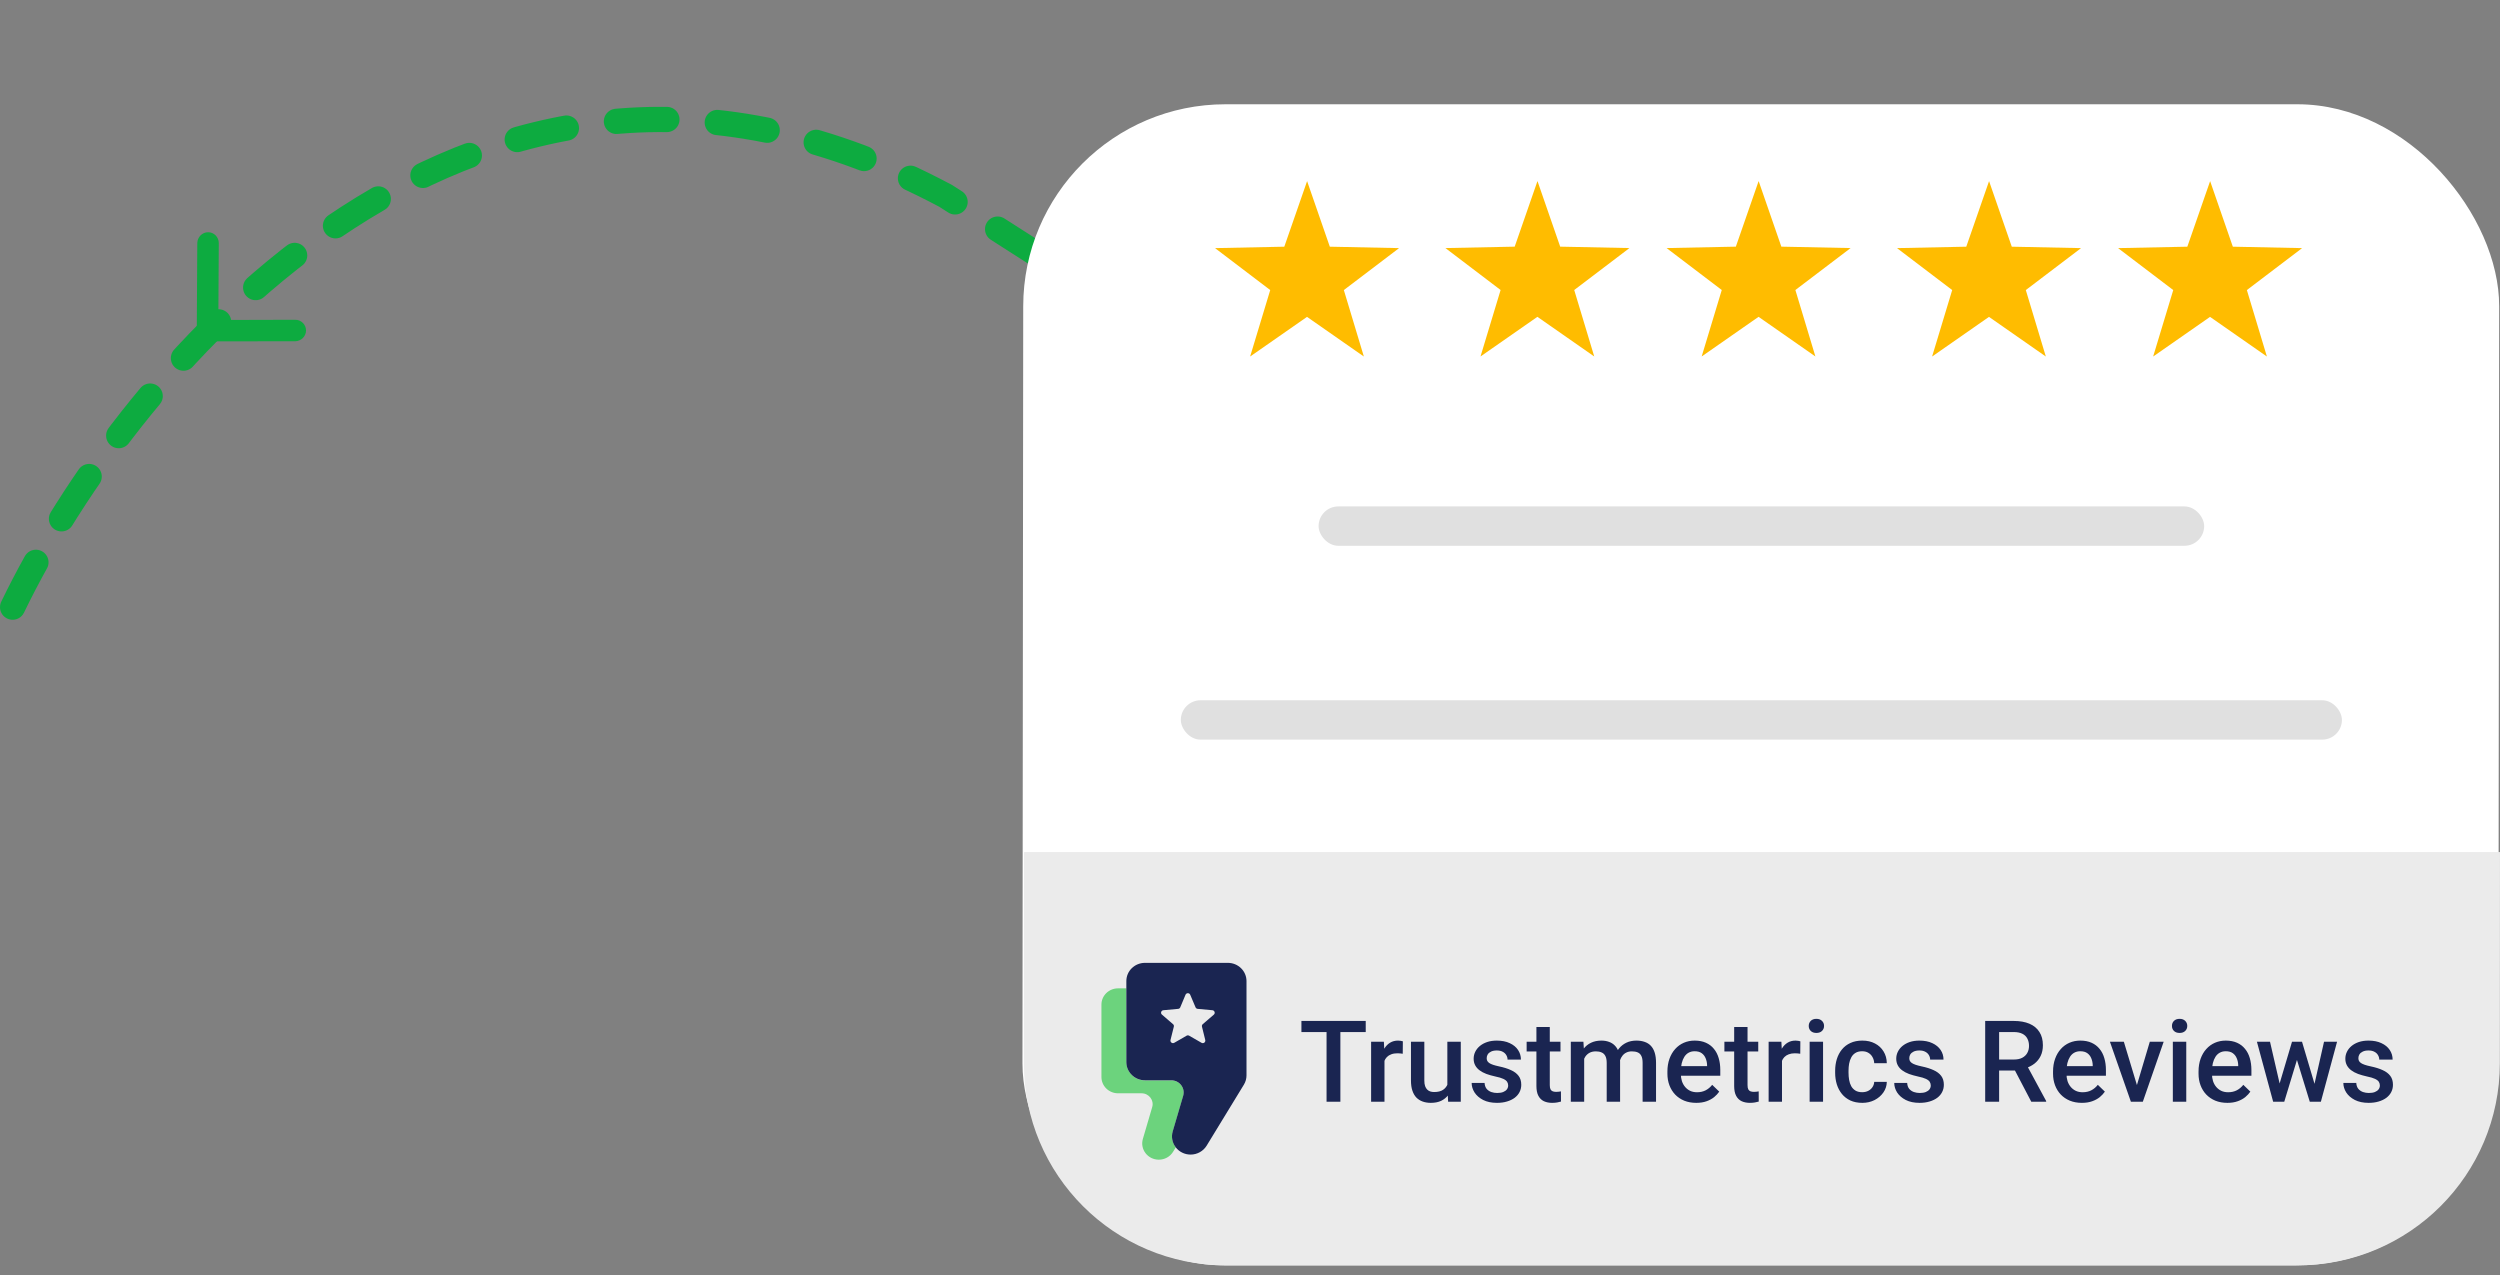 <svg width="198" height="101" viewBox="0 0 198 101" fill="none" xmlns="http://www.w3.org/2000/svg">
<rect x="0" y="0" width="198" height="101" fill="#808080" stroke="none"/>
<path d="M1 48.086C10.219 29.003 37.906 -4.227 74.904 15.518L87 23.258" stroke="#0DAB40" stroke-width="2" stroke-linecap="round" stroke-linejoin="round" stroke-dasharray="4 4"/>
<path fill-rule="evenodd" clip-rule="evenodd" d="M15.735 26.186L15.776 19.246C15.79 18.854 16.101 18.544 16.481 18.543C16.861 18.542 17.168 18.85 17.178 19.242L17.141 25.493L23.391 25.476C23.772 25.475 24.091 25.795 24.088 26.175C24.086 26.555 23.775 26.865 23.383 26.878L16.431 26.885C16.051 26.886 15.744 26.578 15.735 26.186Z" fill="#0DAB40" stroke="#0DAB40" stroke-width="0.3"/>
<rect width="116.896" height="91.959" rx="16" transform="matrix(1 0 -0.001 1 81.055 8.258)" fill="white"/>
<path d="M81.102 67.484H197.998L197.988 84.215C197.983 93.052 190.815 100.215 181.979 100.215H97.082C88.246 100.215 81.086 93.052 81.092 84.215L81.102 67.484Z" fill="#EBEBEB"/>
<rect width="70.138" height="3.117" rx="1.559" transform="matrix(1 0 -0.001 1 104.434 40.109)" fill="#E0E0E0"/>
<rect width="91.959" height="3.117" rx="1.559" transform="matrix(1 0 -0.001 1 93.523 55.461)" fill="#E0E0E0"/>
<path d="M103.522 14.344L105.321 19.538L110.807 19.651L106.432 22.973L108.018 28.237L103.516 25.096L99.01 28.237L100.602 22.973L96.231 19.651L101.717 19.538L103.522 14.344Z" fill="#FFBC00"/>
<path d="M121.768 14.34L123.567 19.535L129.053 19.647L124.678 22.969L126.264 28.233L121.762 25.092L117.256 28.233L118.848 22.969L114.477 19.647L119.964 19.535L121.768 14.34Z" fill="#FFBC00"/>
<path d="M139.284 14.34L141.082 19.535L146.569 19.647L142.194 22.969L143.78 28.233L139.278 25.092L134.772 28.233L136.364 22.969L131.993 19.647L137.479 19.535L139.284 14.34Z" fill="#FFBC00"/>
<path d="M157.534 14.344L159.332 19.538L164.819 19.651L160.444 22.973L162.03 28.237L157.528 25.096L153.022 28.237L154.614 22.973L150.243 19.651L155.729 19.538L157.534 14.344Z" fill="#FFBC00"/>
<path d="M175.042 14.344L176.84 19.538L182.326 19.651L177.952 22.973L179.538 28.237L175.035 25.096L170.529 28.237L172.121 22.973L167.751 19.651L173.237 19.538L175.042 14.344Z" fill="#FFBC00"/>
<path d="M106.158 80.859V87.258H105.063V80.859H106.158ZM108.166 80.859V81.738H103.073V80.859H108.166ZM109.651 83.408V87.258H108.592V82.503H109.603L109.651 83.408ZM111.106 82.472L111.097 83.457C111.033 83.445 110.962 83.436 110.886 83.43C110.813 83.424 110.74 83.421 110.667 83.421C110.485 83.421 110.325 83.448 110.188 83.501C110.05 83.55 109.934 83.624 109.84 83.72C109.75 83.814 109.679 83.928 109.629 84.063C109.58 84.198 109.55 84.349 109.542 84.516L109.3 84.533C109.3 84.234 109.329 83.957 109.388 83.703C109.446 83.448 109.534 83.224 109.651 83.03C109.771 82.837 109.921 82.686 110.1 82.578C110.281 82.469 110.491 82.415 110.728 82.415C110.792 82.415 110.861 82.421 110.935 82.433C111.011 82.444 111.068 82.457 111.106 82.472ZM114.63 86.137V82.503H115.694V87.258H114.692L114.63 86.137ZM114.78 85.148L115.136 85.14C115.136 85.459 115.101 85.753 115.03 86.023C114.96 86.29 114.852 86.522 114.705 86.722C114.559 86.918 114.371 87.072 114.143 87.183C113.914 87.291 113.64 87.346 113.321 87.346C113.089 87.346 112.877 87.312 112.684 87.245C112.49 87.177 112.323 87.073 112.183 86.933C112.045 86.792 111.938 86.609 111.862 86.383C111.786 86.158 111.748 85.888 111.748 85.575V82.503H112.807V85.584C112.807 85.756 112.827 85.901 112.868 86.019C112.909 86.133 112.965 86.225 113.035 86.295C113.105 86.366 113.188 86.415 113.281 86.445C113.375 86.474 113.475 86.489 113.58 86.489C113.882 86.489 114.119 86.43 114.292 86.313C114.468 86.193 114.592 86.032 114.666 85.83C114.742 85.627 114.78 85.4 114.78 85.148ZM119.447 85.97C119.447 85.865 119.42 85.769 119.368 85.685C119.315 85.597 119.214 85.518 119.064 85.447C118.918 85.377 118.701 85.312 118.414 85.254C118.162 85.198 117.931 85.132 117.72 85.056C117.512 84.977 117.333 84.882 117.184 84.77C117.034 84.659 116.918 84.527 116.836 84.375C116.754 84.223 116.713 84.047 116.713 83.848C116.713 83.654 116.756 83.471 116.841 83.298C116.926 83.126 117.047 82.973 117.206 82.841C117.364 82.71 117.556 82.606 117.781 82.529C118.01 82.453 118.265 82.415 118.546 82.415C118.944 82.415 119.286 82.482 119.57 82.617C119.857 82.749 120.077 82.929 120.229 83.158C120.381 83.383 120.458 83.638 120.458 83.922H119.398C119.398 83.796 119.366 83.679 119.302 83.571C119.24 83.46 119.146 83.37 119.021 83.303C118.895 83.232 118.736 83.197 118.546 83.197C118.364 83.197 118.213 83.227 118.093 83.285C117.976 83.341 117.888 83.414 117.83 83.505C117.774 83.596 117.746 83.695 117.746 83.804C117.746 83.883 117.761 83.955 117.79 84.019C117.822 84.081 117.875 84.138 117.948 84.19C118.021 84.24 118.121 84.287 118.247 84.331C118.376 84.375 118.537 84.418 118.73 84.459C119.094 84.535 119.406 84.633 119.667 84.753C119.93 84.87 120.132 85.022 120.273 85.21C120.414 85.394 120.484 85.629 120.484 85.913C120.484 86.124 120.438 86.317 120.348 86.493C120.26 86.666 120.131 86.817 119.961 86.946C119.791 87.072 119.587 87.17 119.35 87.24C119.116 87.311 118.852 87.346 118.559 87.346C118.128 87.346 117.764 87.269 117.465 87.117C117.166 86.962 116.939 86.764 116.784 86.524C116.631 86.281 116.555 86.029 116.555 85.768H117.579C117.591 85.964 117.645 86.121 117.742 86.238C117.841 86.353 117.964 86.436 118.111 86.489C118.26 86.539 118.414 86.564 118.572 86.564C118.763 86.564 118.922 86.539 119.051 86.489C119.18 86.436 119.278 86.366 119.346 86.278C119.413 86.187 119.447 86.085 119.447 85.97ZM123.591 82.503V83.276H120.91V82.503H123.591ZM121.684 81.338H122.743V85.944C122.743 86.09 122.763 86.203 122.804 86.282C122.848 86.358 122.908 86.41 122.984 86.436C123.061 86.462 123.15 86.476 123.252 86.476C123.326 86.476 123.396 86.471 123.463 86.462C123.531 86.454 123.585 86.445 123.626 86.436L123.63 87.245C123.542 87.271 123.44 87.294 123.323 87.315C123.208 87.335 123.077 87.346 122.927 87.346C122.684 87.346 122.469 87.303 122.281 87.218C122.094 87.13 121.947 86.988 121.842 86.792C121.736 86.596 121.684 86.335 121.684 86.01V81.338ZM125.467 83.47V87.258H124.408V82.503H125.406L125.467 83.47ZM125.296 84.705L124.936 84.7C124.936 84.372 124.977 84.069 125.059 83.79C125.141 83.512 125.261 83.27 125.419 83.065C125.577 82.857 125.773 82.698 126.008 82.586C126.245 82.472 126.519 82.415 126.83 82.415C127.046 82.415 127.244 82.447 127.423 82.512C127.604 82.573 127.761 82.671 127.893 82.806C128.028 82.941 128.13 83.114 128.201 83.325C128.274 83.536 128.311 83.79 128.311 84.089V87.258H127.251V84.182C127.251 83.95 127.216 83.769 127.146 83.637C127.079 83.505 126.98 83.411 126.852 83.356C126.726 83.297 126.575 83.268 126.399 83.268C126.2 83.268 126.03 83.306 125.889 83.382C125.751 83.458 125.639 83.562 125.551 83.694C125.463 83.826 125.398 83.978 125.357 84.151C125.316 84.324 125.296 84.508 125.296 84.705ZM128.245 84.423L127.748 84.533C127.748 84.246 127.788 83.975 127.867 83.72C127.949 83.462 128.067 83.237 128.223 83.043C128.381 82.847 128.576 82.693 128.807 82.582C129.039 82.471 129.304 82.415 129.603 82.415C129.846 82.415 130.062 82.449 130.253 82.516C130.446 82.581 130.61 82.683 130.745 82.824C130.88 82.964 130.982 83.147 131.053 83.373C131.123 83.596 131.158 83.865 131.158 84.182V87.258H130.095V84.177C130.095 83.937 130.06 83.751 129.989 83.619C129.922 83.487 129.825 83.397 129.699 83.347C129.573 83.294 129.422 83.268 129.247 83.268C129.083 83.268 128.938 83.298 128.812 83.36C128.688 83.418 128.584 83.502 128.5 83.61C128.415 83.716 128.35 83.837 128.306 83.975C128.265 84.113 128.245 84.262 128.245 84.423ZM134.344 87.346C133.993 87.346 133.675 87.289 133.391 87.174C133.109 87.057 132.869 86.894 132.67 86.686C132.474 86.478 132.323 86.234 132.217 85.953C132.112 85.671 132.059 85.368 132.059 85.043V84.867C132.059 84.495 132.113 84.158 132.222 83.856C132.33 83.555 132.481 83.297 132.674 83.083C132.868 82.866 133.096 82.701 133.36 82.586C133.624 82.472 133.909 82.415 134.217 82.415C134.557 82.415 134.854 82.472 135.109 82.586C135.364 82.701 135.575 82.862 135.742 83.07C135.912 83.275 136.038 83.519 136.12 83.804C136.205 84.088 136.247 84.401 136.247 84.744V85.197H132.573V84.436H135.201V84.353C135.195 84.163 135.157 83.984 135.087 83.817C135.02 83.65 134.916 83.515 134.775 83.413C134.634 83.31 134.447 83.259 134.212 83.259C134.037 83.259 133.88 83.297 133.742 83.373C133.607 83.446 133.495 83.553 133.404 83.694C133.313 83.835 133.243 84.004 133.193 84.204C133.146 84.4 133.123 84.621 133.123 84.867V85.043C133.123 85.251 133.15 85.444 133.206 85.623C133.265 85.799 133.35 85.953 133.461 86.085C133.572 86.216 133.707 86.32 133.865 86.397C134.023 86.47 134.204 86.506 134.406 86.506C134.661 86.506 134.888 86.455 135.087 86.353C135.286 86.25 135.459 86.105 135.605 85.918L136.164 86.458C136.061 86.607 135.928 86.751 135.764 86.889C135.6 87.023 135.399 87.133 135.162 87.218C134.927 87.303 134.655 87.346 134.344 87.346ZM139.253 82.503V83.276H136.572V82.503H139.253ZM137.346 81.338H138.405V85.944C138.405 86.09 138.425 86.203 138.466 86.282C138.51 86.358 138.57 86.41 138.646 86.436C138.723 86.462 138.812 86.476 138.915 86.476C138.988 86.476 139.058 86.471 139.125 86.462C139.193 86.454 139.247 86.445 139.288 86.436L139.292 87.245C139.205 87.271 139.102 87.294 138.985 87.315C138.871 87.335 138.739 87.346 138.589 87.346C138.346 87.346 138.131 87.303 137.943 87.218C137.756 87.13 137.609 86.988 137.504 86.792C137.398 86.596 137.346 86.335 137.346 86.01V81.338ZM141.134 83.408V87.258H140.075V82.503H141.085L141.134 83.408ZM142.588 82.472L142.58 83.457C142.515 83.445 142.445 83.436 142.369 83.43C142.295 83.424 142.222 83.421 142.149 83.421C141.967 83.421 141.808 83.448 141.67 83.501C141.532 83.55 141.417 83.624 141.323 83.72C141.232 83.814 141.162 83.928 141.112 84.063C141.062 84.198 141.033 84.349 141.024 84.516L140.782 84.533C140.782 84.234 140.812 83.957 140.87 83.703C140.929 83.448 141.017 83.224 141.134 83.03C141.254 82.837 141.403 82.686 141.582 82.578C141.764 82.469 141.973 82.415 142.21 82.415C142.275 82.415 142.344 82.421 142.417 82.433C142.493 82.444 142.55 82.457 142.588 82.472ZM144.386 82.503V87.258H143.322V82.503H144.386ZM143.252 81.255C143.252 81.094 143.305 80.96 143.41 80.855C143.519 80.747 143.668 80.692 143.858 80.692C144.046 80.692 144.194 80.747 144.302 80.855C144.411 80.96 144.465 81.094 144.465 81.255C144.465 81.413 144.411 81.545 144.302 81.65C144.194 81.756 144.046 81.809 143.858 81.809C143.668 81.809 143.519 81.756 143.41 81.65C143.305 81.545 143.252 81.413 143.252 81.255ZM147.488 86.502C147.661 86.502 147.816 86.468 147.954 86.401C148.095 86.331 148.208 86.234 148.292 86.111C148.38 85.988 148.429 85.846 148.438 85.685H149.435C149.429 85.992 149.338 86.272 149.163 86.524C148.987 86.776 148.754 86.977 148.464 87.126C148.174 87.272 147.853 87.346 147.501 87.346C147.138 87.346 146.822 87.284 146.552 87.161C146.283 87.035 146.059 86.862 145.88 86.643C145.701 86.423 145.566 86.169 145.476 85.882C145.388 85.595 145.344 85.288 145.344 84.96V84.806C145.344 84.478 145.388 84.17 145.476 83.883C145.566 83.593 145.701 83.338 145.88 83.118C146.059 82.898 146.283 82.727 146.552 82.604C146.822 82.478 147.137 82.415 147.497 82.415C147.878 82.415 148.212 82.491 148.499 82.644C148.786 82.793 149.012 83.002 149.176 83.272C149.343 83.539 149.429 83.849 149.435 84.204H148.438C148.429 84.028 148.385 83.87 148.306 83.729C148.229 83.585 148.121 83.471 147.98 83.386C147.843 83.301 147.677 83.259 147.484 83.259C147.27 83.259 147.093 83.303 146.952 83.391C146.812 83.476 146.702 83.593 146.623 83.742C146.543 83.889 146.486 84.054 146.451 84.239C146.419 84.42 146.403 84.609 146.403 84.806V84.96C146.403 85.156 146.419 85.346 146.451 85.531C146.483 85.715 146.539 85.881 146.618 86.027C146.7 86.171 146.812 86.287 146.952 86.374C147.093 86.46 147.271 86.502 147.488 86.502ZM152.916 85.97C152.916 85.865 152.889 85.769 152.836 85.685C152.784 85.597 152.683 85.518 152.533 85.447C152.387 85.377 152.17 85.312 151.883 85.254C151.631 85.198 151.399 85.132 151.188 85.056C150.98 84.977 150.802 84.882 150.652 84.77C150.503 84.659 150.387 84.527 150.305 84.375C150.223 84.223 150.182 84.047 150.182 83.848C150.182 83.654 150.225 83.471 150.31 83.298C150.395 83.126 150.516 82.973 150.674 82.841C150.833 82.71 151.024 82.606 151.25 82.529C151.479 82.453 151.733 82.415 152.015 82.415C152.413 82.415 152.754 82.482 153.039 82.617C153.326 82.749 153.545 82.929 153.698 83.158C153.85 83.383 153.926 83.638 153.926 83.922H152.867C152.867 83.796 152.835 83.679 152.771 83.571C152.709 83.46 152.615 83.37 152.489 83.303C152.363 83.232 152.205 83.197 152.015 83.197C151.833 83.197 151.682 83.227 151.562 83.285C151.445 83.341 151.357 83.414 151.298 83.505C151.243 83.596 151.215 83.695 151.215 83.804C151.215 83.883 151.229 83.955 151.259 84.019C151.291 84.081 151.344 84.138 151.417 84.19C151.49 84.24 151.59 84.287 151.716 84.331C151.845 84.375 152.006 84.418 152.199 84.459C152.562 84.535 152.875 84.633 153.135 84.753C153.399 84.87 153.601 85.022 153.742 85.21C153.882 85.394 153.953 85.629 153.953 85.913C153.953 86.124 153.907 86.317 153.816 86.493C153.729 86.666 153.6 86.817 153.43 86.946C153.26 87.072 153.056 87.17 152.819 87.24C152.584 87.311 152.321 87.346 152.028 87.346C151.597 87.346 151.232 87.269 150.934 87.117C150.635 86.962 150.408 86.764 150.252 86.524C150.1 86.281 150.024 86.029 150.024 85.768H151.048C151.06 85.964 151.114 86.121 151.21 86.238C151.31 86.353 151.433 86.436 151.58 86.489C151.729 86.539 151.883 86.564 152.041 86.564C152.231 86.564 152.391 86.539 152.52 86.489C152.649 86.436 152.747 86.366 152.814 86.278C152.882 86.187 152.916 86.085 152.916 85.97ZM157.227 80.859H159.49C159.976 80.859 160.391 80.933 160.733 81.079C161.076 81.226 161.338 81.442 161.52 81.73C161.705 82.014 161.797 82.365 161.797 82.784C161.797 83.103 161.738 83.385 161.621 83.628C161.504 83.871 161.338 84.076 161.125 84.243C160.911 84.407 160.656 84.535 160.36 84.626L160.026 84.788H157.991L157.982 83.914H159.507C159.771 83.914 159.991 83.867 160.167 83.773C160.342 83.679 160.474 83.552 160.562 83.391C160.653 83.227 160.698 83.042 160.698 82.837C160.698 82.614 160.654 82.421 160.566 82.257C160.481 82.09 160.35 81.962 160.171 81.874C159.992 81.784 159.765 81.738 159.49 81.738H158.33V87.258H157.227V80.859ZM160.878 87.258L159.375 84.384L160.531 84.379L162.056 87.201V87.258H160.878ZM164.886 87.346C164.535 87.346 164.217 87.289 163.933 87.174C163.651 87.057 163.411 86.894 163.212 86.686C163.016 86.478 162.865 86.234 162.759 85.953C162.654 85.671 162.601 85.368 162.601 85.043V84.867C162.601 84.495 162.655 84.158 162.764 83.856C162.872 83.555 163.023 83.297 163.216 83.083C163.41 82.866 163.638 82.701 163.902 82.586C164.166 82.472 164.451 82.415 164.759 82.415C165.099 82.415 165.396 82.472 165.651 82.586C165.906 82.701 166.117 82.862 166.284 83.07C166.454 83.275 166.58 83.519 166.662 83.804C166.747 84.088 166.789 84.401 166.789 84.744V85.197H163.115V84.436H165.743V84.353C165.737 84.163 165.699 83.984 165.629 83.817C165.562 83.65 165.458 83.515 165.317 83.413C165.176 83.31 164.989 83.259 164.754 83.259C164.579 83.259 164.422 83.297 164.284 83.373C164.149 83.446 164.037 83.553 163.946 83.694C163.855 83.835 163.785 84.004 163.735 84.204C163.688 84.4 163.665 84.621 163.665 84.867V85.043C163.665 85.251 163.692 85.444 163.748 85.623C163.807 85.799 163.892 85.953 164.003 86.085C164.114 86.216 164.249 86.32 164.407 86.397C164.565 86.47 164.746 86.506 164.948 86.506C165.203 86.506 165.43 86.455 165.629 86.353C165.828 86.25 166.001 86.105 166.147 85.918L166.706 86.458C166.603 86.607 166.47 86.751 166.306 86.889C166.142 87.023 165.941 87.133 165.704 87.218C165.469 87.303 165.197 87.346 164.886 87.346ZM169.101 86.418L170.265 82.503H171.364L169.711 87.258H169.026L169.101 86.418ZM168.208 82.503L169.395 86.436L169.452 87.258H168.767L167.105 82.503H168.208ZM173.152 82.503V87.258H172.089V82.503H173.152ZM172.019 81.255C172.019 81.094 172.071 80.96 172.177 80.855C172.285 80.747 172.435 80.692 172.625 80.692C172.812 80.692 172.96 80.747 173.069 80.855C173.177 80.96 173.231 81.094 173.231 81.255C173.231 81.413 173.177 81.545 173.069 81.65C172.96 81.756 172.812 81.809 172.625 81.809C172.435 81.809 172.285 81.756 172.177 81.65C172.071 81.545 172.019 81.413 172.019 81.255ZM176.409 87.346C176.057 87.346 175.739 87.289 175.455 87.174C175.174 87.057 174.934 86.894 174.734 86.686C174.538 86.478 174.387 86.234 174.282 85.953C174.176 85.671 174.124 85.368 174.124 85.043V84.867C174.124 84.495 174.178 84.158 174.286 83.856C174.395 83.555 174.545 83.297 174.739 83.083C174.932 82.866 175.161 82.701 175.424 82.586C175.688 82.472 175.974 82.415 176.281 82.415C176.621 82.415 176.918 82.472 177.173 82.586C177.428 82.701 177.639 82.862 177.806 83.07C177.976 83.275 178.102 83.519 178.184 83.804C178.269 84.088 178.312 84.401 178.312 84.744V85.197H174.638V84.436H177.266V84.353C177.26 84.163 177.222 83.984 177.151 83.817C177.084 83.65 176.98 83.515 176.839 83.413C176.699 83.31 176.511 83.259 176.277 83.259C176.101 83.259 175.944 83.297 175.807 83.373C175.672 83.446 175.559 83.553 175.468 83.694C175.377 83.835 175.307 84.004 175.257 84.204C175.21 84.4 175.187 84.621 175.187 84.867V85.043C175.187 85.251 175.215 85.444 175.271 85.623C175.329 85.799 175.414 85.953 175.525 86.085C175.637 86.216 175.771 86.32 175.93 86.397C176.088 86.47 176.268 86.506 176.47 86.506C176.725 86.506 176.952 86.455 177.151 86.353C177.351 86.25 177.523 86.105 177.67 85.918L178.228 86.458C178.125 86.607 177.992 86.751 177.828 86.889C177.664 87.023 177.463 87.133 177.226 87.218C176.992 87.303 176.719 87.346 176.409 87.346ZM180.43 86.203L181.528 82.503H182.205L182.021 83.61L180.913 87.258H180.307L180.43 86.203ZM179.784 82.503L180.641 86.221L180.711 87.258H180.034L178.747 82.503H179.784ZM183.233 86.177L184.064 82.503H185.097L183.813 87.258H183.137L183.233 86.177ZM182.319 82.503L183.405 86.159L183.541 87.258H182.935L181.814 83.606L181.629 82.503H182.319ZM188.485 85.97C188.485 85.865 188.458 85.769 188.406 85.685C188.353 85.597 188.252 85.518 188.103 85.447C187.956 85.377 187.739 85.312 187.452 85.254C187.2 85.198 186.969 85.132 186.758 85.056C186.55 84.977 186.371 84.882 186.222 84.77C186.072 84.659 185.957 84.527 185.875 84.375C185.792 84.223 185.751 84.047 185.751 83.848C185.751 83.654 185.794 83.471 185.879 83.298C185.964 83.126 186.085 82.973 186.244 82.841C186.402 82.71 186.594 82.606 186.819 82.529C187.048 82.453 187.303 82.415 187.584 82.415C187.982 82.415 188.324 82.482 188.608 82.617C188.895 82.749 189.115 82.929 189.267 83.158C189.419 83.383 189.496 83.638 189.496 83.922H188.437C188.437 83.796 188.404 83.679 188.34 83.571C188.278 83.46 188.185 83.37 188.059 83.303C187.933 83.232 187.774 83.197 187.584 83.197C187.402 83.197 187.251 83.227 187.131 83.285C187.014 83.341 186.926 83.414 186.868 83.505C186.812 83.596 186.784 83.695 186.784 83.804C186.784 83.883 186.799 83.955 186.828 84.019C186.86 84.081 186.913 84.138 186.986 84.19C187.06 84.24 187.159 84.287 187.285 84.331C187.414 84.375 187.575 84.418 187.769 84.459C188.132 84.535 188.444 84.633 188.705 84.753C188.968 84.87 189.17 85.022 189.311 85.21C189.452 85.394 189.522 85.629 189.522 85.913C189.522 86.124 189.477 86.317 189.386 86.493C189.298 86.666 189.169 86.817 188.999 86.946C188.829 87.072 188.625 87.17 188.388 87.24C188.154 87.311 187.89 87.346 187.597 87.346C187.167 87.346 186.802 87.269 186.503 87.117C186.204 86.962 185.977 86.764 185.822 86.524C185.669 86.281 185.593 86.029 185.593 85.768H186.617C186.629 85.964 186.683 86.121 186.78 86.238C186.879 86.353 187.002 86.436 187.149 86.489C187.298 86.539 187.452 86.564 187.61 86.564C187.801 86.564 187.96 86.539 188.089 86.489C188.218 86.436 188.316 86.366 188.384 86.278C188.451 86.187 188.485 86.085 188.485 85.97Z" fill="#1A2551"/>
<path d="M92.884 89.613L93.712 86.795C93.891 86.18 93.422 85.568 92.768 85.568H90.685C89.872 85.568 89.212 84.923 89.212 84.127V78.277H88.552C87.823 78.277 87.234 78.853 87.234 79.562V85.301C87.234 86.013 87.823 86.589 88.552 86.589H90.412C90.995 86.589 91.416 87.137 91.254 87.685L90.515 90.203C90.273 91.026 90.904 91.847 91.781 91.847C92.244 91.847 92.674 91.607 92.91 91.218L93.121 90.873C92.859 90.528 92.751 90.072 92.884 89.613Z" fill="#6CD37D"/>
<path d="M97.247 76.258H90.681C89.867 76.258 89.207 76.903 89.207 77.699V84.119C89.207 84.915 89.867 85.56 90.681 85.56H92.763C93.418 85.56 93.887 86.172 93.708 86.787L92.88 89.604C92.609 90.525 93.315 91.443 94.297 91.443C94.814 91.443 95.295 91.176 95.563 90.742L98.516 85.905C98.652 85.682 98.723 85.426 98.723 85.168V77.699C98.72 76.903 98.06 76.258 97.247 76.258ZM96.14 80.355L95.258 81.115C95.201 81.165 95.178 81.237 95.196 81.309L95.457 82.372C95.497 82.542 95.312 82.678 95.159 82.589L94.183 82.027C94.12 81.991 94.04 81.991 93.978 82.027L93.002 82.589C92.849 82.678 92.664 82.539 92.703 82.372L92.968 81.309C92.985 81.237 92.962 81.165 92.905 81.115L92.023 80.355C91.893 80.241 91.964 80.027 92.137 80.01L93.309 79.902C93.383 79.896 93.452 79.849 93.477 79.779L93.893 78.784C93.961 78.62 94.197 78.62 94.265 78.784L94.686 79.779C94.718 79.849 94.78 79.894 94.854 79.902L96.026 80.01C96.194 80.027 96.268 80.238 96.14 80.355Z" fill="#1A2551"/>
</svg>
